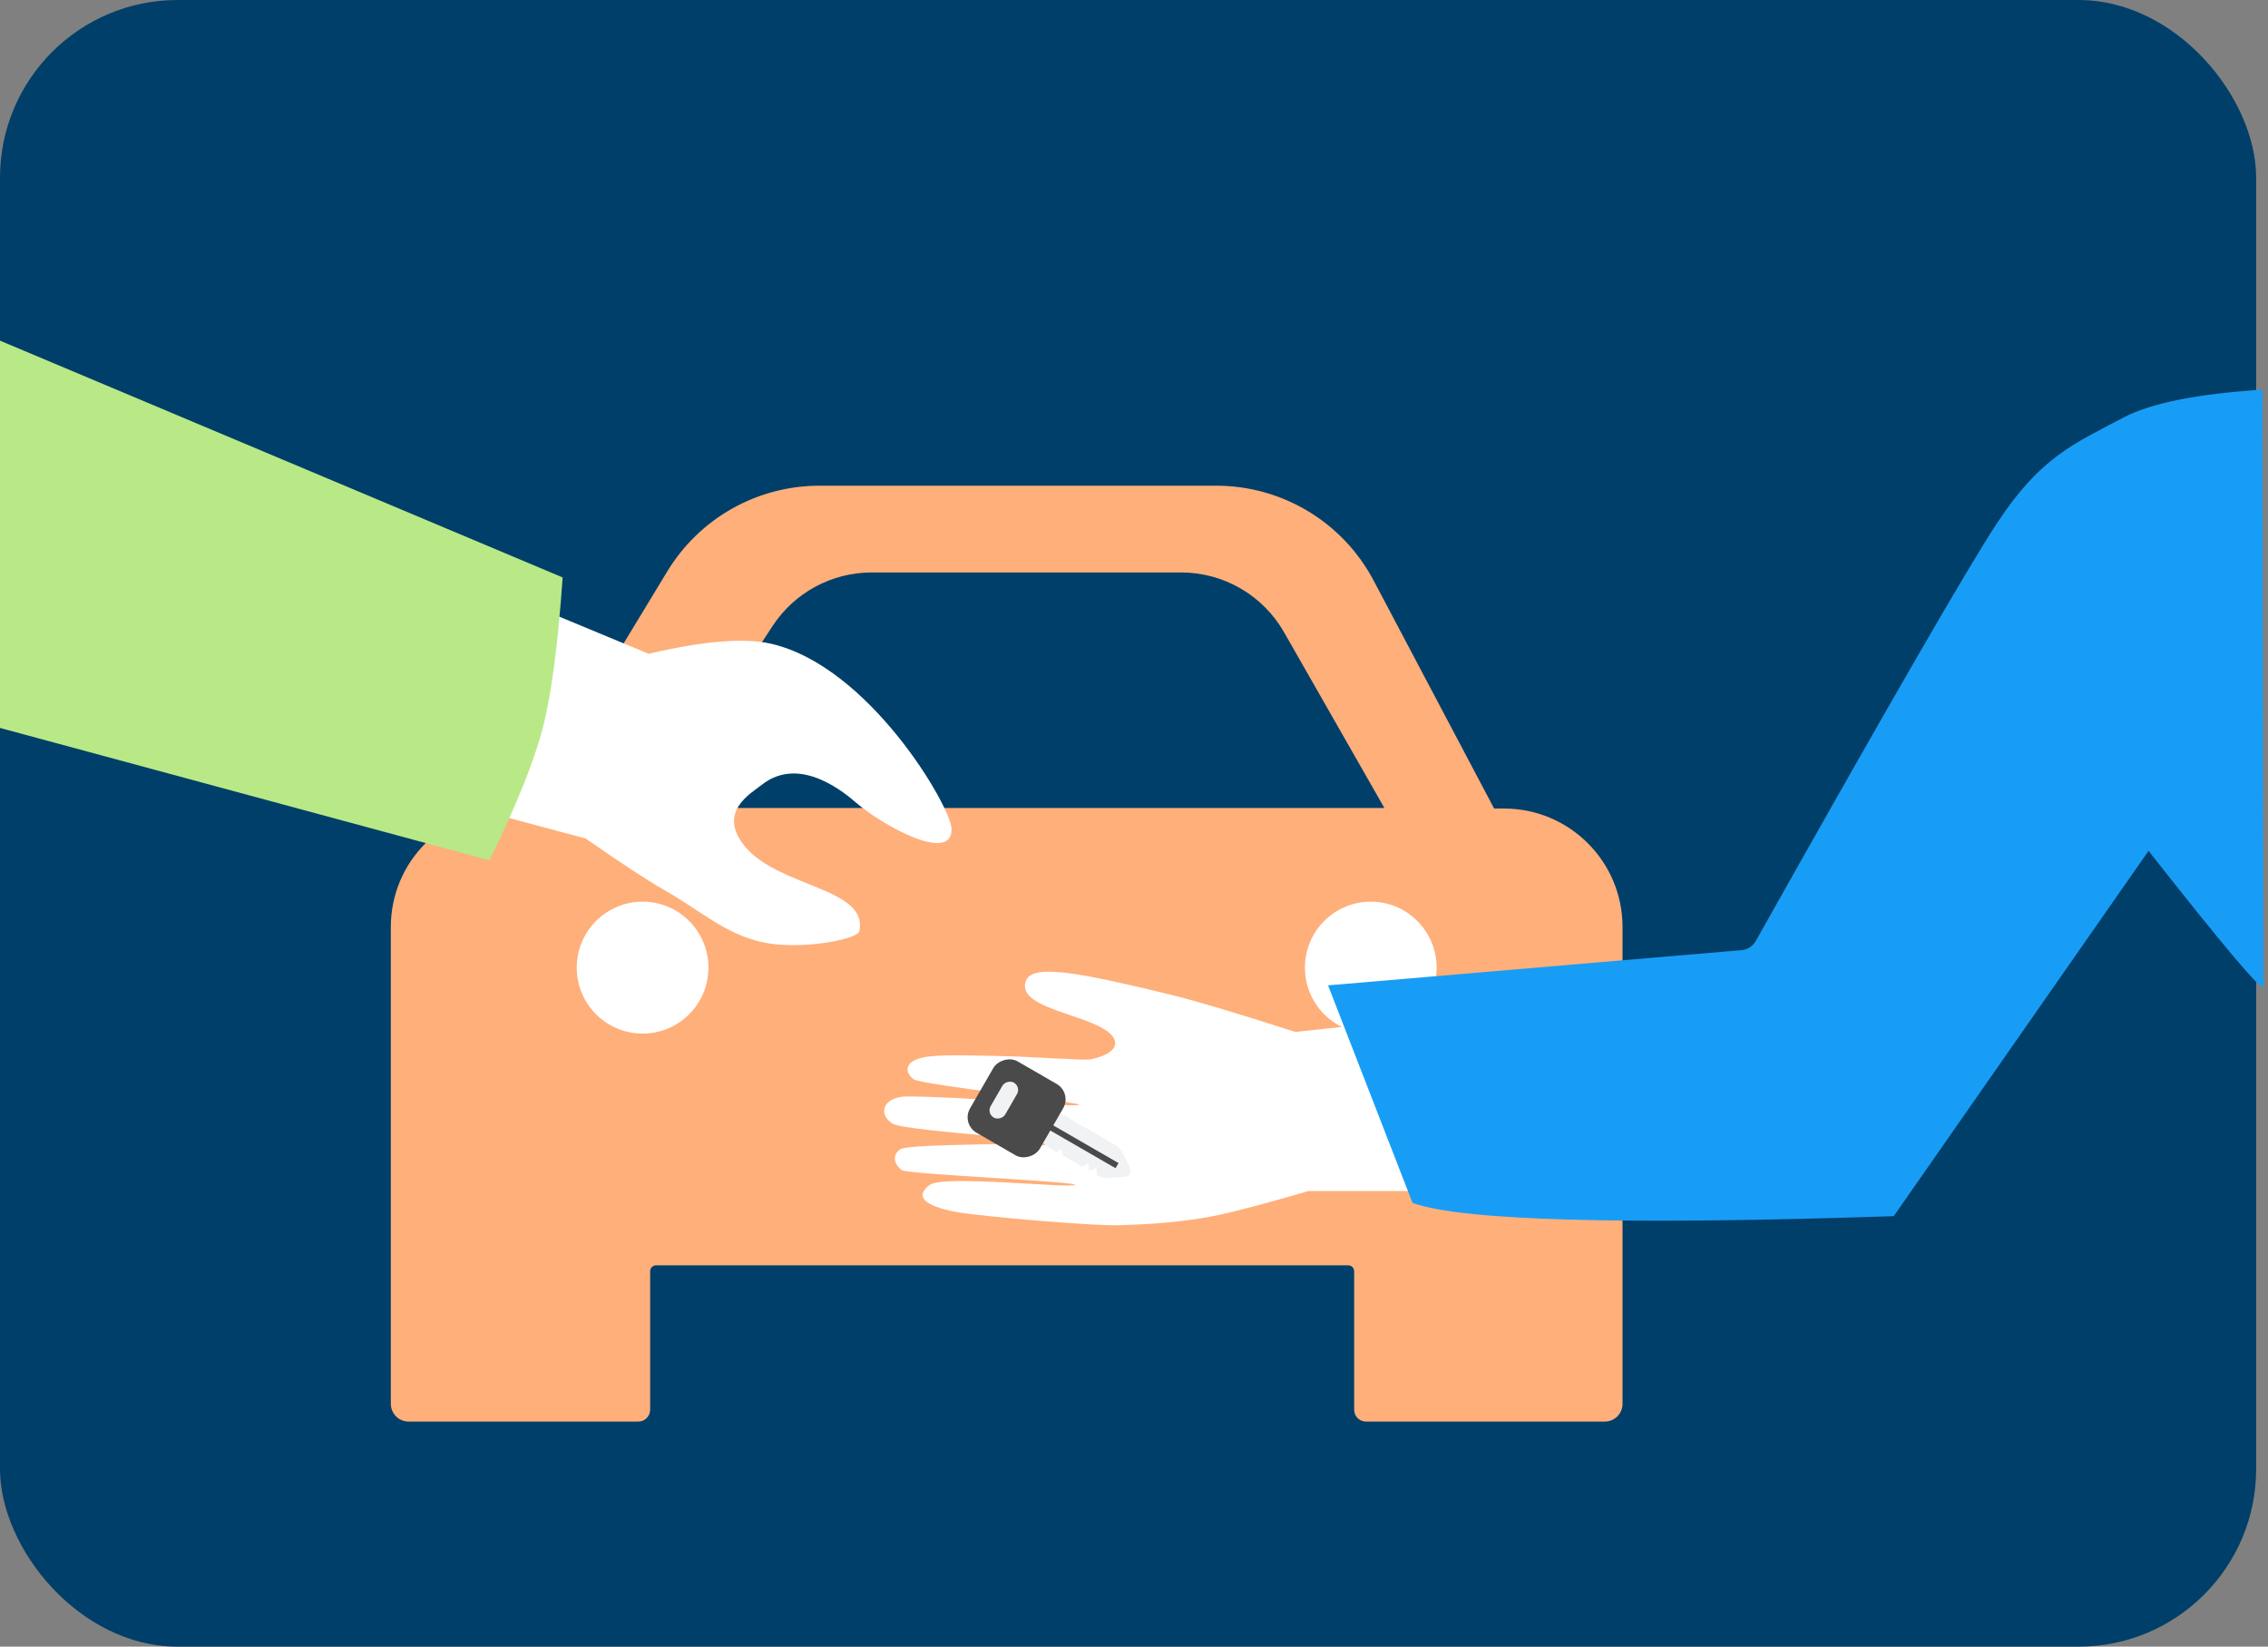 <?xml version="1.0" encoding="UTF-8"?>
<svg width="383px" height="278px" viewBox="0 0 383 278" version="1.1" xmlns="http://www.w3.org/2000/svg" xmlns:xlink="http://www.w3.org/1999/xlink">
    <rect x="0" y="0" width="383" height="278" fill="#808080" stroke="none"/>
    <!-- Generator: Sketch 47.1 (45422) - http://www.bohemiancoding.com/sketch -->
    <title>Group 6</title>
    <desc>Created with Sketch.</desc>
    <defs></defs>
    <g id="Final-pages" stroke="none" stroke-width="1" fill="none" fill-rule="evenodd">
        <g id="service1_final" transform="translate(-313, -1569)">
            <g id="Group-6" transform="translate(313, 1569)">
                <rect id="Rectangle-23" fill="#003F69" x="0" y="0" width="381" height="278" rx="30"></rect>
                <g id="Group-7" transform="translate(66, 82)">
                    <path d="M20,54.504 L188,54.504 L188,54.504 C199.046,54.504 208,63.458 208,74.504 L208,155 L208,155 C208,156.657 206.657,158 205,158 L164.678,158 L164.678,158 C163.573,158 162.678,157.105 162.678,156 L162.678,132.623 L162.678,132.623 C162.678,132.07 162.23,131.623 161.678,131.623 C142.452,131.623 123.226,131.623 104,131.623 C84.264,131.623 64.527,131.623 44.791,131.623 L44.791,131.623 C44.238,131.623 43.791,132.07 43.791,132.623 L43.791,156 L43.791,156 C43.791,157.105 42.895,158 41.791,158 L3,158 L3,158 C1.343,158 1.09108455e-15,156.657 8.8817842e-16,155 L0,74.504 L3.55271368e-15,74.504 C2.20000618e-15,63.458 8.954,54.504 20,54.504 Z" id="Rectangle-18" fill="#FFAF7A"></path>
                    <ellipse id="Oval-7" fill="#FFFFFF" cx="42.516" cy="81.361" rx="11.119" ry="11.136"></ellipse>
                    <path d="M72.379,1.72618691e-15 L139.399,3.26146279e-16 L139.399,0 C150.536,-2.04586308e-15 160.76,6.16 165.964,16.006 L188.532,58.698 L19.859,58.698 L46.686,14.466 L46.686,14.466 C52.133,5.485 61.875,1.96931229e-14 72.379,1.77635684e-14 Z" id="Rectangle-19" fill="#FFAF7A"></path>
                    <path d="M81.195,14.649 L107.359,14.649 L133.466,14.649 L133.466,14.649 C140.645,14.649 147.273,18.496 150.833,24.73 L167.785,54.411 L44.334,54.411 L64.467,23.687 L64.467,23.687 C68.163,18.047 74.452,14.649 81.195,14.649 Z" id="Rectangle-19" fill="#003F69"></path>
                    <ellipse id="Oval-7" fill="#FFFFFF" cx="165.484" cy="81.361" rx="11.119" ry="11.136"></ellipse>
                </g>
                <g id="3" transform="translate(0, 22)">
                    <g id="Group-2" transform="translate(149.309, 0)">
                        <path d="M69.432,152.216 L97.186,149.242 L105.502,179.078 L71.656,179.078 C64.898,181.052 59.891,182.389 56.637,183.089 C48.961,184.739 41.378,184.744 40.201,184.836 C36.558,185.121 15.808,183.336 11.964,182.58 C7.019,181.606 4.977,180.068 7.702,178.039 C10.025,176.309 31.569,178.68 32.22,178.039 C32.789,177.479 4.086,176.263 3.015,175.562 C1.944,174.862 1.125,173.219 2.618,172.088 C3.439,171.466 9.423,171.354 17.024,171.188 C24.713,171.019 32.519,171.738 32.935,171.466 C34.043,170.742 3.772,169.071 1.471,167.723 C-0.83,166.375 -0.517,163.641 3.015,163.155 C4.043,163.014 10.59,163.228 17.529,163.688 C24.569,164.154 32,164.864 32.935,164.518 C33.851,164.179 6.237,161.157 4.977,160.214 C3.718,159.271 3.327,157.696 5.514,156.838 C7.702,155.979 12.114,156.147 18.35,156.258 C25.735,156.391 33.723,157.088 34.898,156.838 C39.345,155.892 39.987,153.923 37.821,152.216 C33.892,149.119 22.194,148.16 23.947,143.566 C25.075,140.61 33.283,142.26 48.457,145.951 C52.482,146.93 59.473,149.018 69.432,152.216 Z" id="Rectangle-5" fill="#FFFFFF"></path>
                        <path d="M159.941,63.856 C160.741,50.595 164.485,45.869 169.557,37.811 C172.306,33.443 178.284,28.19 187.49,22.052 L238.027,109.282 C238.219,110.123 228.797,106.73 209.761,99.105 L203.331,174.032 C164.445,198.246 140.614,211.144 131.84,212.725 L101.123,188.051 L158.64,147.97 L158.64,147.97 C159.455,147.402 159.936,146.468 159.925,145.475 C159.408,99.802 159.413,72.595 159.941,63.856 Z" id="Rectangle-3" fill="#189DF6" transform="translate(169.577, 117.389) rotate(30) translate(-169.577, -117.389) "></path>
                    </g>
                    <path d="M126.121,90.556 L153.604,86.916 L161.838,123.438 L128.323,123.438 C121.631,125.854 116.674,127.491 113.451,128.347 C105.85,130.367 101.456,132.864 95.071,132.629 C88.687,132.394 79.552,128.059 79.626,126.597 C80.003,119.111 94.654,122.99 101.984,117.773 C108.115,113.409 103.309,108.834 101.984,107.037 C96.972,100.239 87.657,104.886 85.653,105.831 C79.939,108.527 67.339,111.455 69.074,105.831 C70.192,102.212 89.606,82.969 106.562,83.569 C111.203,83.733 117.722,86.062 126.121,90.556 Z" id="Rectangle-5" fill="#FFFFFF" transform="translate(115.375, 108.1) scale(-1, 1) rotate(-15) translate(-115.375, -108.1) "></path>
                    <path d="M0,35.511 L95.015,75.487 C94.233,86.792 93.113,95.261 91.656,100.895 C90.199,106.53 87.2,113.979 82.661,123.244 L0,100.895 L0,35.511 Z" id="Rectangle-10" fill="#B8E986"></path>
                    <g id="Group-8" transform="translate(178.299, 169) scale(-1, 1) rotate(-30) translate(-178.299, -169) translate(163.299, 162)">
                        <path d="M5.072,3.972 L14.881,3.972 L14.881,3.972 C16.527,3.972 17.86,5.306 17.86,6.951 L17.86,6.951 L17.86,6.951 C17.86,8.596 16.527,9.93 14.881,9.93 L13.156,9.93 L12.654,9.052 L12.109,9.93 L8.145,9.93 L7.566,8.919 L6.779,9.93 L5.955,8.919 L5.302,9.93 L5.072,9.93 L5.072,9.93 C4.461,9.93 3.865,9.744 3.363,9.396 L1.021,7.773 L1.021,7.773 C0.567,7.459 0.454,6.836 0.769,6.382 C0.837,6.283 0.923,6.198 1.021,6.129 L3.363,4.506 L3.363,4.506 C3.865,4.158 4.461,3.972 5.072,3.972 Z" id="Rectangle-21" fill="#F1F2F4"></path>
                        <path d="M3.655,6.847 L16.757,6.847" id="Line-9" stroke="#4A4A4A" stroke-linecap="square"></path>
                        <rect id="Rectangle-20" fill="#4A4A4A" x="15.876" y="0" width="13.608" height="13.902" rx="3"></rect>
                        <rect id="Rectangle-20" fill="#F1F2F4" x="23.824" y="3.422" width="2.835" height="6.809" rx="1.417"></rect>
                    </g>
                </g>
            </g>
        </g>
    </g>
</svg>